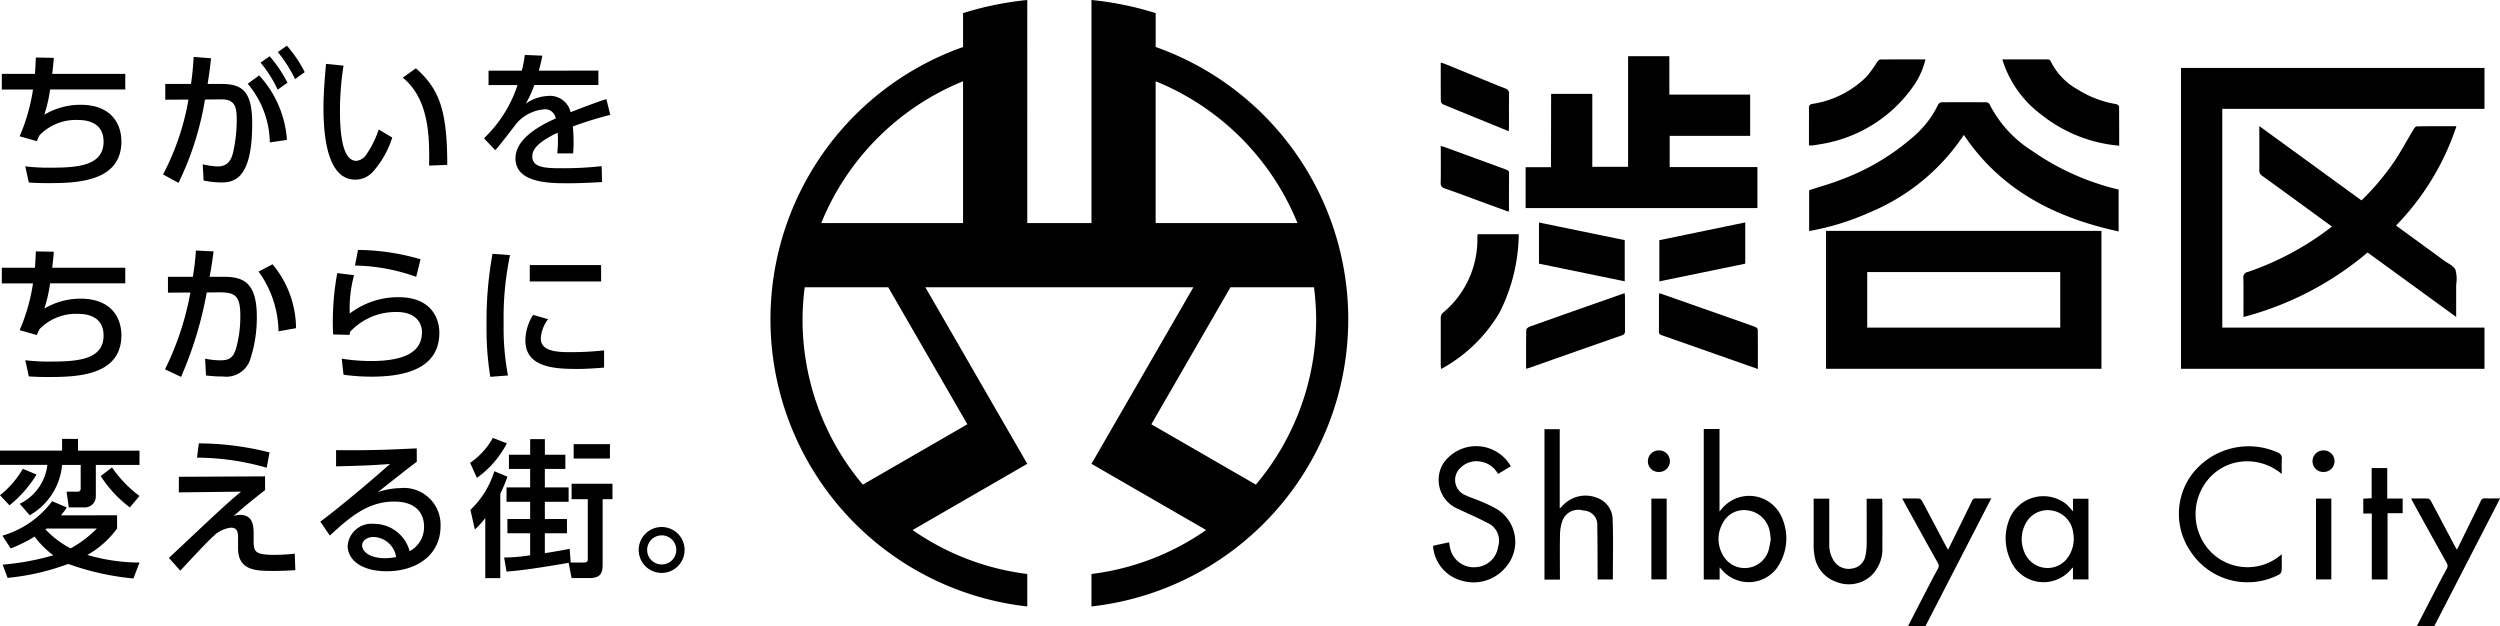 <svg id="グループ_79410" data-name="グループ 79410" xmlns="http://www.w3.org/2000/svg" width="163.936" height="41.057" viewBox="0 0 163.936 41.057">
  <path id="パス_10864" data-name="パス 10864" d="M226.891,49.289a18.948,18.948,0,0,0-12.629-17.862V29.206a20.957,20.957,0,0,0-4.21-.86V42.975h-4.21V28.346a20.949,20.949,0,0,0-4.21.86v2.222a18.943,18.943,0,0,0,4.21,36.686V65.985a16.749,16.749,0,0,1-7.52-2.882l7.52-4.342-6.684-11.577h17.577l-6.684,11.577,7.52,4.342a16.748,16.748,0,0,1-7.52,2.882v2.129a18.944,18.944,0,0,0,16.838-18.824m-24.976,6.878-6.854,3.957a16.769,16.769,0,0,1-3.953-10.835,16.952,16.952,0,0,1,.142-2.105h5.478Zm-.282-13.193h-9.3a16.9,16.9,0,0,1,9.3-9.3Zm12.778,0h-.149v-9.3a16.9,16.9,0,0,1,9.3,9.3Zm-.431,13.193,5.187-8.983h5.478a16.955,16.955,0,0,1,.142,2.105,16.767,16.767,0,0,1-3.953,10.835Z" transform="translate(-138.479 -28.346)"/>
  <path id="パス_10865" data-name="パス 10865" d="M468.528,44.359V58.705h17.193v2.7h-19.9V41.676h19.9v2.683Z" transform="translate(-322.803 -37.222)"/>
  <path id="パス_10866" data-name="パス 10866" d="M396.149,73.657H414.21V82.7H396.149Zm15.359,2.7H398.85V80h12.658Z" transform="translate(-276.408 -58.517)"/>
  <path id="パス_10867" data-name="パス 10867" d="M338.885,41.845h2.7v4.781h2.347V39.375h2.705v2.517h5.3V44.6h-5.278v2.044h5.754v2.692h-15.2v-2.68h1.663Z" transform="translate(-237.171 -35.69)"/>
  <path id="パス_10868" data-name="パス 10868" d="M483.871,59.684,481.561,58c-.754-.548-1.506-1.1-2.265-1.641a.408.408,0,0,1-.193-.38c.009-.941,0-1.883,0-2.886l6.7,4.872a16.366,16.366,0,0,0,2.174-2.585c.449-.677.833-1.4,1.252-2.092.045-.075.129-.177.2-.178.849-.012,1.7-.008,2.6-.008a16.916,16.916,0,0,1-3.961,6.512c1.052.766,2.09,1.521,3.127,2.28.27.2.635.351.771.618a2.388,2.388,0,0,1,.046.989c0,.677,0,1.354,0,2.107l-5.809-4.226a20.736,20.736,0,0,1-8.139,4.23v-.321c0-.743.007-1.485-.005-2.227a.338.338,0,0,1,.277-.4,18.959,18.959,0,0,0,5.532-2.984" transform="translate(-330.95 -44.825)"/>
  <path id="パス_10869" data-name="パス 10869" d="M402.98,50.545a13.7,13.7,0,0,1-6.155,5.074,16.927,16.927,0,0,1-3.99,1.232V54.172c.676-.22,1.356-.406,2.009-.66a15.174,15.174,0,0,0,4.934-2.943,6.4,6.4,0,0,0,1.523-2.027.289.289,0,0,1,.217-.134q1.467-.014,2.933,0a.267.267,0,0,1,.205.111,7.741,7.741,0,0,0,2.8,3.072,16.554,16.554,0,0,0,5.554,2.512c.035.008.069.019.119.032v2.741c-4.146-.9-7.7-2.684-10.151-6.33" transform="translate(-274.201 -41.7)"/>
  <path id="パス_10870" data-name="パス 10870" d="M322.955,74.3h2.694a11.575,11.575,0,0,1-1.264,5.147,9.933,9.933,0,0,1-3.825,3.693c-.013-.11-.026-.176-.026-.242,0-1.041,0-2.082,0-3.124a.434.434,0,0,1,.121-.3,6.25,6.25,0,0,0,2.282-4.959c0-.062.008-.124.014-.213" transform="translate(-226.058 -58.944)"/>
  <path id="パス_10871" data-name="パス 10871" d="M430.744,40a7.1,7.1,0,0,0,2.585,3.645,9.475,9.475,0,0,0,5.079,2.015c0-.889,0-1.729-.008-2.569,0-.055-.116-.146-.189-.158a6.793,6.793,0,0,1-2.542-.969,4.223,4.223,0,0,1-1.762-1.862.212.212,0,0,0-.16-.1c-.976-.006-1.952,0-3,0" transform="translate(-299.443 -36.106)"/>
  <path id="パス_10872" data-name="パス 10872" d="M400.428,40a5.016,5.016,0,0,1-.84,1.822,9.156,9.156,0,0,1-5.353,3.6c-.382.1-.78.149-1.172.217a1.858,1.858,0,0,1-.273,0v-1.2c0-.416.007-.833,0-1.248,0-.179.05-.241.236-.274a6.4,6.4,0,0,0,3.566-1.811,8.226,8.226,0,0,0,.674-.942c.049-.068.134-.156.2-.157.977-.01,1.953-.007,2.962-.007" transform="translate(-274.169 -36.105)"/>
  <path id="パス_10873" data-name="パス 10873" d="M363.384,85.874l5.268,1.851c.341.12.683.236,1.02.367.068.026.161.111.162.169.011.848.007,1.7.007,2.588l-.719-.253q-2.773-.976-5.546-1.951c-.128-.045-.225-.077-.223-.248.008-.8,0-1.593.005-2.389a.82.82,0,0,1,.026-.134" transform="translate(-254.57 -66.651)"/>
  <path id="パス_10874" data-name="パス 10874" d="M337.285,90.836c0-.872-.005-1.713.01-2.553,0-.072.13-.175.219-.208q2.283-.816,4.572-1.617l1.657-.582a1.97,1.97,0,0,1,.026.223c0,.751,0,1.5,0,2.253a.256.256,0,0,1-.2.291q-3.019,1.052-6.032,2.119c-.074.026-.15.044-.253.075" transform="translate(-237.212 -66.653)"/>
  <path id="パス_10875" data-name="パス 10875" d="M369.069,74.707l-5.633,1.159v-2.7L369.069,72Z" transform="translate(-254.626 -57.416)"/>
  <path id="パス_10876" data-name="パス 10876" d="M339.817,72.012l5.622,1.156v2.7l-5.622-1.157Z" transform="translate(-238.899 -57.421)"/>
  <path id="パス_10877" data-name="パス 10877" d="M324.991,45.13c-1.465-.6-2.888-1.175-4.307-1.763a.291.291,0,0,1-.144-.215c-.01-.832-.006-1.665-.006-2.522.086.025.154.038.219.064,1.339.545,2.676,1.1,4.017,1.636a.322.322,0,0,1,.244.354c-.013.724,0,1.449-.006,2.173,0,.079-.009.158-.016.273" transform="translate(-226.058 -36.525)"/>
  <path id="パス_10878" data-name="パス 10878" d="M320.524,56.987c.111.032.188.048.261.076q2,.732,4,1.465c.124.045.224.081.221.253-.01.806-.005,1.612-.007,2.418a.528.528,0,0,1-.028.1c-.52-.19-1.034-.376-1.548-.565-.873-.32-1.744-.651-2.623-.957a.352.352,0,0,1-.277-.408c.014-.7.005-1.394.005-2.092Z" transform="translate(-226.049 -47.417)"/>
  <path id="パス_10879" data-name="パス 10879" d="M411.483,134.532q.577-1.119,1.154-2.237c.262-.506.522-1.012.8-1.509a.374.374,0,0,0-.011-.419q-1.1-1.965-2.182-3.937c-.042-.077-.081-.155-.139-.267.394,0,.753-.01,1.111.008.07,0,.157.1.2.175.512.956,1.015,1.916,1.522,2.875.046.086.1.17.173.3l.8-1.624c.254-.52.513-1.037.76-1.56a.264.264,0,0,1,.287-.182c.313.012.627,0,.986,0l-4.312,8.369Z" transform="translate(-286.367 -93.475)"/>
  <path id="パス_10880" data-name="パス 10880" d="M511.343,134.532q.576-1.119,1.154-2.237c.262-.506.522-1.012.8-1.509a.375.375,0,0,0-.011-.419q-1.1-1.965-2.182-3.937c-.042-.077-.081-.155-.139-.267.394,0,.753-.01,1.111.008.07,0,.157.1.2.175.512.956,1.016,1.916,1.522,2.875.046.086.1.17.173.3l.8-1.624c.254-.52.513-1.037.759-1.56a.264.264,0,0,1,.287-.182c.313.012.627,0,.986,0l-4.312,8.369Z" transform="translate(-352.859 -93.475)"/>
  <path id="パス_10881" data-name="パス 10881" d="M372.154,112.535h1.033v5.4c.075-.08.1-.1.119-.127a2.326,2.326,0,0,1,3.914.41,3.359,3.359,0,0,1-.31,3.487,2.31,2.31,0,0,1-3.481.159c-.057-.069-.121-.131-.234-.252v.793h-1.041Zm4.394,7.216c-.03-.215-.041-.4-.081-.572a1.7,1.7,0,0,0-1.43-1.307,1.559,1.559,0,0,0-1.635.829,2.1,2.1,0,0,0-.021,2.055,1.634,1.634,0,0,0,3.031-.291,6.785,6.785,0,0,0,.135-.713" transform="translate(-260.431 -84.404)"/>
  <path id="パス_10882" data-name="パス 10882" d="M319.058,122.411l1.034-.223c.031.168.047.319.087.463a1.587,1.587,0,0,0,1.712,1.164,1.548,1.548,0,0,0,1.417-1.344,1.269,1.269,0,0,0-.743-1.575c-.6-.326-1.24-.589-1.859-.887a2.06,2.06,0,0,1-.984-3.009,2.62,2.62,0,0,1,4.418.2l-.839.508a1.557,1.557,0,0,0-1.145-.811,1.454,1.454,0,0,0-1.28.375,1.077,1.077,0,0,0,.3,1.832c.35.166.725.279,1.081.434a9.211,9.211,0,0,1,.972.475,2.521,2.521,0,0,1,.522,3.874,2.726,2.726,0,0,1-2.82.819,2.532,2.532,0,0,1-1.864-2.055,1,1,0,0,1-.019-.134.777.777,0,0,1,.009-.1" transform="translate(-225.07 -86.627)"/>
  <path id="パス_10883" data-name="パス 10883" d="M341.914,122.435H340.9v-9.864h1v5.186c.059-.041.092-.052.107-.076a2.042,2.042,0,0,1,2.4-.584,1.519,1.519,0,0,1,.963,1.429c.047,1.291.014,2.585.014,3.9h-1c0-.114,0-.221,0-.328-.006-1.059,0-2.118-.023-3.176a.924.924,0,0,0-.915-1.015,1.112,1.112,0,0,0-1.374.68,2.885,2.885,0,0,0-.153.873c-.019.887-.007,1.774-.007,2.661Z" transform="translate(-239.622 -84.428)"/>
  <path id="パス_10884" data-name="パス 10884" d="M472.145,122.984c0,.393.01.745-.008,1.1a.346.346,0,0,1-.164.237,4.47,4.47,0,0,1-5.828-1.544,4.359,4.359,0,0,1,.035-4.927,4.68,4.68,0,0,1,5.689-1.538.4.4,0,0,1,.281.447c-.023.3-.006.608-.006.967a3.511,3.511,0,0,0-2.987-.756,3.322,3.322,0,0,0-1.98,1.294,3.556,3.556,0,0,0,.154,4.391,3.381,3.381,0,0,0,4.813.332" transform="translate(-322.52 -86.645)"/>
  <path id="パス_10885" data-name="パス 10885" d="M435.807,126.692v-.831h1.014v5.288h-1.015v-.783a1.5,1.5,0,0,0-.113.108,2.35,2.35,0,0,1-4-.619,3.375,3.375,0,0,1-.109-2.517,2.408,2.408,0,0,1,3.808-1.1c.139.124.254.274.419.456m.046,1.715c-.012-.1-.023-.261-.054-.421a1.652,1.652,0,0,0-1.324-1.343,1.617,1.617,0,0,0-1.725.752,2.171,2.171,0,0,0,.018,2.263,1.631,1.631,0,0,0,2.576.208,2.126,2.126,0,0,0,.509-1.46" transform="translate(-299.872 -93.157)"/>
  <path id="パス_10886" data-name="パス 10886" d="M393.719,126.206h1.024v.28q0,1.358,0,2.716a1.9,1.9,0,0,0,.286,1.059,1.149,1.149,0,0,0,1.216.526,1.031,1.031,0,0,0,.877-.88,3.483,3.483,0,0,0,.073-.727c.008-.887,0-1.775,0-2.662v-.308h1.011a1.914,1.914,0,0,1,.02.2c0,.987.006,1.974,0,2.961a2.445,2.445,0,0,1-.716,1.872,2.187,2.187,0,0,1-2.31.418,2.141,2.141,0,0,1-1.434-1.792,3.326,3.326,0,0,1-.047-.621c0-1,0-2.008,0-3.044" transform="translate(-274.79 -93.507)"/>
  <path id="パス_10887" data-name="パス 10887" d="M503.153,122.2h1.011v.965h-.991v4.343H502.14v-4.323h-.558v-.976l.549-.026v-1.98h1.022Z" transform="translate(-346.611 -89.511)"/>
  <rect id="長方形_144257" data-name="長方形 144257" width="1.003" height="5.297" transform="translate(108.288 32.696)"/>
  <rect id="長方形_144258" data-name="長方形 144258" width="1.004" height="5.298" transform="translate(151.871 32.696)"/>
  <path id="パス_10888" data-name="パス 10888" d="M361.893,118.15a.694.694,0,0,1-.7-.738.713.713,0,0,1,.739-.675.707.707,0,1,1-.041,1.413" transform="translate(-253.133 -87.202)"/>
  <path id="パス_10889" data-name="パス 10889" d="M492.328,118.15a.693.693,0,0,1-.7-.738.713.713,0,0,1,.739-.675.707.707,0,1,1-.041,1.413" transform="translate(-339.985 -87.202)"/>
  <path id="パス_10890" data-name="パス 10890" d="M46.247,40.706v1.023h-4.93a9.4,9.4,0,0,1-.38,1.656,4.655,4.655,0,0,1,2.367-.653c2.153,0,2.689,1.4,2.689,2.4,0,2.718-3.069,2.738-4.852,2.738-.624,0-.867-.019-1.218-.039l-.234-1.062a12.455,12.455,0,0,0,1.685.088c1.784,0,3.45-.137,3.45-1.705,0-1.091-.809-1.422-1.666-1.422a3.33,3.33,0,0,0-2.533,1,2.966,2.966,0,0,0-.175.39L39.319,44.8a12.2,12.2,0,0,0,.877-3.069H38.151V40.706h2.173c.029-.4.039-.624.058-1.072l1.179.02c-.019.273-.068.77-.107,1.052Z" transform="translate(-38.032 -35.862)"/>
  <path id="パス_10891" data-name="パス 10891" d="M69.792,45.748a16.5,16.5,0,0,0,1.666-4.91l-1.52.01V39.815h1.686c.088-.614.127-1,.175-1.773l1.14.088c-.078.721-.117,1-.225,1.685h.945c1.412,0,1.978.584,1.978,2.611,0,3.673-1.218,3.848-2.065,3.848a5.979,5.979,0,0,1-1.121-.126l-.058-1.062a5.328,5.328,0,0,0,.974.137c.507,0,.848-.224,1.013-.9a9.641,9.641,0,0,0,.243-2.114c0-.78-.048-1.393-1-1.384l-1.081.01A19.759,19.759,0,0,1,70.805,46.3Zm7-2.1A6.11,6.11,0,0,0,75.345,39.8l.75-.545a6.94,6.94,0,0,1,1.821,4.228Zm-.01-5.651a8.6,8.6,0,0,1,1.169,1.734l-.643.458a8.041,8.041,0,0,0-1.121-1.773Zm1.13-.692a8.134,8.134,0,0,1,1.169,1.734l-.633.458a8.769,8.769,0,0,0-1.13-1.773Z" transform="translate(-59.1 -34.309)"/>
  <path id="パス_10892" data-name="パス 10892" d="M102.591,41a19.114,19.114,0,0,0-.234,2.894c0,1.266.088,3.351,1.071,3.351a.915.915,0,0,0,.7-.477,6.446,6.446,0,0,0,.77-1.578l.887.526A6.153,6.153,0,0,1,104.481,48a1.558,1.558,0,0,1-1.12.477c-1.725,0-2.085-2.523-2.085-4.706,0-.955.088-2.007.166-2.884Zm5.612,6.557c.019-1.725.059-4.306-1.725-5.768l.858-.614c1.539,1.364,2.056,2.757,2.056,6.333Z" transform="translate(-80.064 -36.697)"/>
  <path id="パス_10893" data-name="パス 10893" d="M140.278,40.142v.945h-4.2a7.173,7.173,0,0,1-.565,1.228,2.692,2.692,0,0,1,1.423-.507,1.384,1.384,0,0,1,1.519,1.062c.448-.175,1.568-.614,2.348-.857l.254,1.033a23.784,23.784,0,0,0-2.456.76,9.869,9.869,0,0,1,.049,1.053,7.025,7.025,0,0,1-.029.711h-1.042a7.413,7.413,0,0,0,.029-1.354c-1.023.477-1.666.974-1.666,1.549,0,.78.955.78,2.026.78a22.927,22.927,0,0,0,2.523-.136l.029,1.043c-.672.039-1.49.078-2.25.078-1.159,0-3.429,0-3.429-1.637,0-1.364,1.822-2.25,2.64-2.611a.7.7,0,0,0-.77-.6,2.717,2.717,0,0,0-1.754.867c-.039.039-1.179,1.549-1.442,1.812l-.74-.78a8.426,8.426,0,0,0,2.2-3.488h-1.9v-.945h2.182a7.816,7.816,0,0,0,.195-1.033l1.149.049c-.068.37-.117.565-.224.984Z" transform="translate(-101.039 -35.513)"/>
  <path id="パス_10894" data-name="パス 10894" d="M46.247,78.756v1.023h-4.93a9.4,9.4,0,0,1-.38,1.656,4.655,4.655,0,0,1,2.367-.653c2.153,0,2.689,1.4,2.689,2.4,0,2.718-3.069,2.738-4.852,2.738-.624,0-.867-.019-1.218-.039l-.234-1.062a12.454,12.454,0,0,0,1.685.088c1.784,0,3.45-.137,3.45-1.705,0-1.091-.809-1.422-1.666-1.422a3.33,3.33,0,0,0-2.533,1,2.966,2.966,0,0,0-.175.39l-1.131-.321a12.2,12.2,0,0,0,.877-3.069H38.151V78.756h2.173c.029-.4.039-.624.058-1.072l1.179.02c-.019.273-.068.77-.107,1.052Z" transform="translate(-38.032 -61.198)"/>
  <path id="パス_10895" data-name="パス 10895" d="M70.173,85.3a18.882,18.882,0,0,0,1.666-5.037l-1.472.01V79.235H72a16.15,16.15,0,0,0,.2-1.725l1.16.058c-.1.741-.146,1.053-.263,1.666h.974c1.315,0,2.124.457,2.124,2.63a8.741,8.741,0,0,1-.477,2.913,1.662,1.662,0,0,1-1.745.994,8.694,8.694,0,0,1-1.111-.068l-.058-1.1a5.239,5.239,0,0,0,1.023.107c.673,0,.857-.283,1.023-.838a7.858,7.858,0,0,0,.263-2.1c0-1.344-.371-1.53-1.462-1.52l-.74.01a24.908,24.908,0,0,1-1.685,5.534Zm7.444-2.494a6.854,6.854,0,0,0-1.306-3.916l.916-.477a6.608,6.608,0,0,1,1.539,4.189Z" transform="translate(-59.354 -61.082)"/>
  <path id="パス_10896" data-name="パス 10896" d="M104.544,79.049a8.3,8.3,0,0,0-.283,2.513,5.255,5.255,0,0,1,3.186-1.071c2.27,0,2.689,1.52,2.689,2.328,0,2.085-1.754,2.884-4.433,2.884a13.029,13.029,0,0,1-1.851-.127l-.117-1.053a12.161,12.161,0,0,0,1.9.156c2.513,0,3.361-.76,3.361-1.9,0-.633-.438-1.315-1.647-1.315a4.08,4.08,0,0,0-3.069,1.3c-.02.1-.02.137-.03.2l-1.081-.029a17.776,17.776,0,0,1,.272-4.024Zm4.073.107a12.531,12.531,0,0,0-4.014-.74l.2-1.023a14.918,14.918,0,0,1,4.1.614Z" transform="translate(-81.326 -61.004)"/>
  <path id="パス_10897" data-name="パス 10897" d="M134.82,78.239a19.9,19.9,0,0,0-.419,4.443,16.968,16.968,0,0,0,.283,3.449l-1.159.088a19.6,19.6,0,0,1-.244-3.361,24.55,24.55,0,0,1,.39-4.706Zm2.494,4.2a2.328,2.328,0,0,0-.477,1.257c0,.819.964.906,1.9.906a20.556,20.556,0,0,0,2.25-.117v1.13c-.526.039-1.11.088-1.8.088-1.6,0-3.361-.156-3.361-1.881a3.208,3.208,0,0,1,.507-1.666Zm3.478-2.475h-4.677V78.891h4.677Z" transform="translate(-101.375 -61.509)"/>
  <path id="パス_10898" data-name="パス 10898" d="M42.91,114.482v.77h4.033v.935H44.079v2.075a.719.719,0,0,1-.731.711H42.306l-.146-1.033h.692c.224,0,.234-.088.234-.282v-1.471H41.867a4.227,4.227,0,0,1-2.124,3.3l-.653-.75a3.26,3.26,0,0,0,1.812-2.553H37.795v-.935h4.072v-.77Zm-2.719,2.338a7.882,7.882,0,0,1-1.773,2.017l-.624-.663a6.094,6.094,0,0,0,1.5-1.734Zm5.281,2.669v.867a6.146,6.146,0,0,1-1.948,1.734,12.4,12.4,0,0,0,3.42.5l-.4,1.043a17.249,17.249,0,0,1-4.277-.955,15.617,15.617,0,0,1-3.975.916l-.321-.867a17.124,17.124,0,0,0,3.322-.614,5.8,5.8,0,0,1-1.228-1.228,9.729,9.729,0,0,1-1.569.78l-.545-.838a6.259,6.259,0,0,0,3.264-2.26l.964.409a4.934,4.934,0,0,1-.39.517Zm-4.619.867-.078.058a6.328,6.328,0,0,0,1.647,1.247,7.113,7.113,0,0,0,1.725-1.305Zm5.457-1.384a7.824,7.824,0,0,1-1.91-2.056l.74-.565a7.914,7.914,0,0,0,1.8,1.871Z" transform="translate(-37.795 -85.7)"/>
  <path id="パス_10899" data-name="パス 10899" d="M77.236,117.519v.9c-.77.6-1.432,1.14-2.065,1.705a1.238,1.238,0,0,1,.429-.078c.886,0,.886.8.886,1.316v.37c0,.721.068.935,1.384.935a12.819,12.819,0,0,0,1.312-.078l.039,1.082c-.351.019-.776.049-1.428.049-1.11,0-2.328,0-2.328-1.481v-.585c0-.409,0-.77-.468-.77a1.991,1.991,0,0,0-1,.419c-.468.428-.76.721-2.318,2.4l-.75-.838c.156-.137,1.53-1.432,1.861-1.744,1.929-1.812,2.231-2.065,2.874-2.6l-4.082.049v-1.023Zm.107-.565a16.738,16.738,0,0,0-4.569-.663l.117-.935a19.086,19.086,0,0,1,4.638.594Z" transform="translate(-59.854 -86.282)"/>
  <path id="パス_10900" data-name="パス 10900" d="M106.987,117.225c-.779.575-1.7,1.325-2.553,1.988a4.858,4.858,0,0,1,1.471-.263,2.408,2.408,0,0,1,2.64,2.5c0,1.91-1.6,2.952-3.527,2.952-1.676,0-2.563-.76-2.563-1.666a1.568,1.568,0,0,1,1.725-1.442,2.418,2.418,0,0,1,2.339,1.793,1.784,1.784,0,0,0,.945-1.607c0-.711-.361-1.647-1.968-1.647-1.666,0-2.854.964-4.209,2.231l-.624-.916c.283-.2,2.056-1.559,4.569-3.78-1.159.088-1.91.117-3.537.156v-1.062c2.25.019,3.186-.019,5.29-.117Zm-2.835,4.93c-.516,0-.75.321-.75.546,0,.419.507.848,1.539.848a4.657,4.657,0,0,0,.692-.078,1.542,1.542,0,0,0-1.481-1.315" transform="translate(-79.657 -86.943)"/>
  <path id="パス_10901" data-name="パス 10901" d="M130.055,115.915a4.8,4.8,0,0,0,1.49-1.637l.916.36A6.348,6.348,0,0,1,130.5,116.9Zm2.445.906a9.5,9.5,0,0,1-.467,1.12v5.534h-.984v-3.936a6.235,6.235,0,0,1-.682.75L130.074,119a5.873,5.873,0,0,0,1.568-2.533Zm2.455,5.017c.312-.049,1.413-.224,1.628-.292l.068.906h.847c.273,0,.273-.1.273-.292V118.3h-1.062v-1.013h2.68V118.3h-.644v4.267c0,.555-.107.906-.886.906h-1.15l-.194-1c-2.621.448-3.293.507-4.073.575l-.156-.926a10.7,10.7,0,0,0,1.705-.146v-1.442H132.5V119.6h1.491v-1.13h-1.549v-.945h1.549v-1.208H132.6v-.935h1.393v-1.023h.964v1.023H136.3v.935h-1.345v1.208h1.559v.945h-1.559v1.13h1.452v.935h-1.452Zm4.268-6.206h-2.378v-.945h2.378Z" transform="translate(-99.227 -85.565)"/>
  <path id="パス_10902" data-name="パス 10902" d="M166.146,133.283a1.505,1.505,0,1,1-1.5-1.51,1.5,1.5,0,0,1,1.5,1.51m-2.455,0a.955.955,0,1,0,.955-.964.956.956,0,0,0-.955.964" transform="translate(-121.254 -97.214)"/>
</svg>
